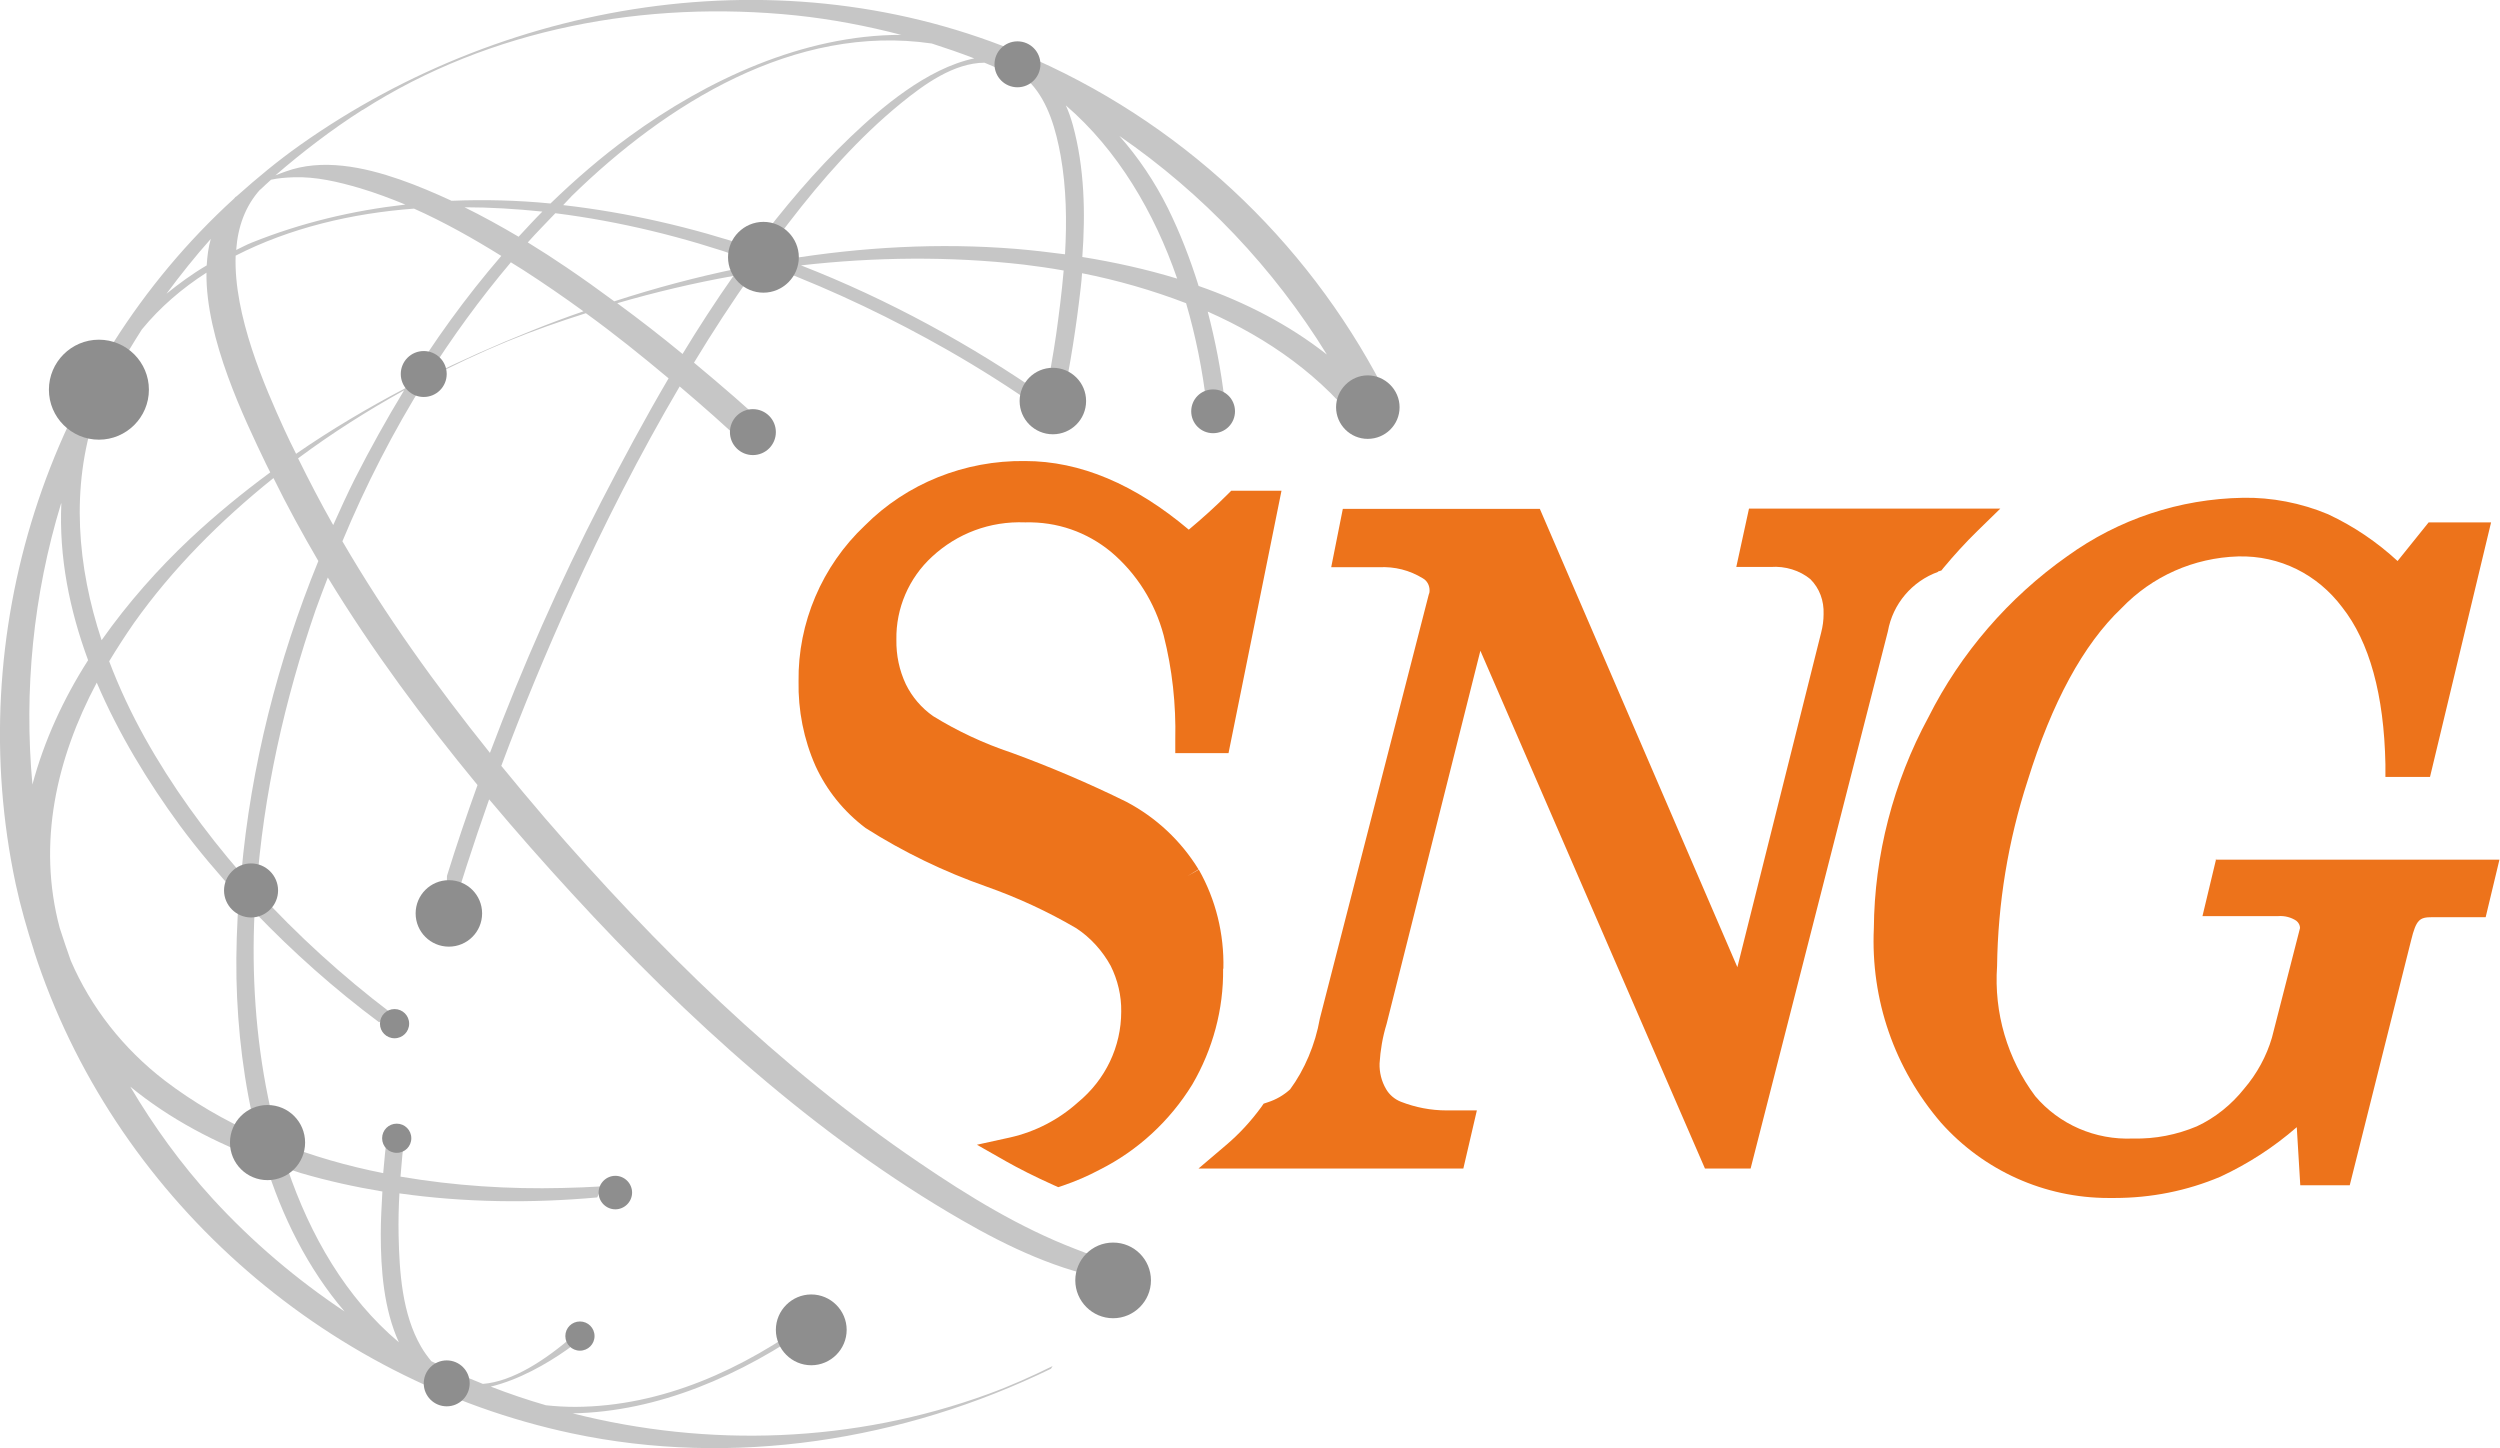 <?xml version="1.0" encoding="UTF-8"?>
<svg xmlns="http://www.w3.org/2000/svg" viewBox="0 0 92.51 53.6">
    <defs>
        <style>
            .cls-1 {
            fill: #8e8e8e;
            }

            .cls-2 {
            isolation: isolate;
            }

            .cls-3 {
            fill: #c6c6c6;
            }

            .cls-4 {
            fill: #9b9b9b;
            mix-blend-mode: multiply;
            opacity: .55;
            }

            .cls-5 {
            fill: #ed731b;
            }
        </style>
    </defs>
    <g class="cls-2">
        <g id="Laag_2" data-name="Laag 2">
            <g id="Isolatiemodus">
                <g>
                    <g>
                        <g>
                            <path class="cls-3"
                                  d="M51.41,14.8c-2.72-5.49-7.29-10-13.08-12.59C29.44-1.77,18.94-.18,11.1,5.37c-.82.58-1.59,1.22-2.33,1.88-.02.02-.04.03-.06.04-.02.02-.03.04-.05.06C1.73,13.67-1.39,23.46.58,32.71c.18.84.42,1.67.68,2.48,0,0,0,0,0,0,0,0,0,0,0,.01,2.9,8.97,10.64,15.87,19.9,17.84,5.97,1.27,12.26.27,17.73-2.39l.06-.1c-.77.38-1.55.73-2.37,1.03-5.01,1.83-10.38,1.99-15.39.72,3.16-.06,6.23-1.39,8.97-3.32l.08.39c.11-.11.21-.2.28-.29.1-.13.15-.23.1-.28-.03-.02-.07-.04-.14-.05h0c-.07,0-.15,0-.25,0-.01-.01-.02-.03-.03-.04-.02.01-.04.03-.06.04,0,0-.01,0-.02,0h0c-2.62,1.93-5.62,3.29-8.82,3.31-.37,0-.73-.02-1.1-.06-.69-.2-1.37-.43-2.04-.69,1.04-.25,2.07-.84,2.81-1.36.17-.12.34-.25.5-.38-.07-.06-.15-.11-.23-.16-1.07.93-2.27,1.71-3.37,1.8-.65-.26-1.28-.53-1.91-.84-.13-.16-.26-.33-.38-.54-.7-1.21-.8-2.75-.83-4.11-.01-.52,0-1.04.03-1.56,2.41.34,4.88.37,7.32.15l.18-.41c-.49.03-.98.05-1.47.06-1.97.05-4-.08-5.99-.42.04-.48.08-.96.14-1.44-.2-.05-.42-.1-.63-.15-.06.49-.11.97-.15,1.46-1.32-.26-2.61-.63-3.85-1.12-.16-.56-.3-1.12-.41-1.68-.46-2.25-.61-4.56-.5-6.86,1.42,1.48,2.96,2.85,4.61,4.08.16-.11.32-.23.42-.36,0,0,0,0,0,0-1.78-1.35-3.45-2.87-4.96-4.52.25-3.55,1.05-7.08,2.19-10.38.14-.4.3-.8.45-1.2,1.64,2.69,3.53,5.24,5.54,7.68-.4,1.11-.78,2.23-1.13,3.36-.01.7-.03,1.45-.03,2.16.46-1.68,1.01-3.34,1.59-4.99,1,1.19,2.03,2.36,3.07,3.49,4.22,4.6,8.99,8.95,14.42,12.08,1.73,1,3.62,1.89,5.61,2.22.1.02.21.03.31.04l-.1-.65c-.56-.15-1.11-.34-1.61-.54-2.06-.79-3.97-1.96-5.79-3.2-5.19-3.52-9.74-8-13.83-12.73-.55-.64-1.09-1.29-1.63-1.95.79-2.12,1.66-4.21,2.59-6.26,1.2-2.65,2.53-5.26,4.01-7.78.85.72,1.69,1.46,2.5,2.23l1-.51c-.96-.9-1.96-1.76-2.97-2.6.69-1.14,1.42-2.26,2.19-3.35.28-.04.55-.1.82-.14,2.21.84,4.35,1.87,6.37,3.02,1.19.68,2.36,1.42,3.49,2.22l.06.03.11.05c.06.08.15.14.26.14.01,0,.02-.01.03-.01l.13.06.04-.13c.08-.06.15-.15.15-.26,0-.04-.03-.07-.04-.1l.03-.09c.29-1.39.51-2.79.67-4.21.02-.18.04-.36.05-.54,1.31.26,2.6.63,3.85,1.11.36,1.23.61,2.49.76,3.77l.44.44.22-.65c-.13-1.1-.34-2.18-.62-3.25,2.24.99,4.27,2.41,5.75,4.4.01.01.02.03.03.04l.16-.19.57-.69h0l.26-.31ZM10.96,16.8c-.15-.3-.3-.6-.44-.91-.72-1.58-1.88-4.22-1.8-6.43,2.01-1.03,4.32-1.57,6.6-1.74,1.12.5,2.2,1.11,3.23,1.75-1.32,1.53-2.51,3.18-3.56,4.9-1.39.73-2.74,1.53-4.03,2.42ZM14.95,14.45c-.65,1.07-1.26,2.17-1.82,3.27-.28.56-.54,1.13-.8,1.71-.46-.81-.89-1.64-1.3-2.47,1.25-.93,2.56-1.76,3.91-2.51ZM3.53,15.3s0,0,0,0c.5-1.08,1.08-2.11,1.72-3.11.68-.83,1.49-1.52,2.39-2.1-.03,2.45,1.4,5.4,2.21,7.09.05.1.1.2.15.3-1.03.76-2.02,1.57-2.96,2.45-1.18,1.11-2.31,2.38-3.28,3.76-.9-2.72-1.15-5.64-.23-8.39ZM9.63,7.02c.13-.12.26-.25.4-.37.27-.06.55-.08.83-.09.83-.03,1.66.17,2.45.4.57.17,1.13.38,1.69.61-1.94.22-3.85.67-5.69,1.41-.2.08-.38.18-.57.27.06-.85.33-1.62.89-2.24ZM17.17,7.67c.97,0,1.93.06,2.9.16-.3.3-.59.62-.88.93-.66-.39-1.33-.76-2.02-1.1ZM18.91,9.71c.15.09.3.19.45.28.76.49,1.5,1,2.23,1.53-.64.22-1.28.46-1.9.71-1.33.53-2.63,1.11-3.9,1.74.94-1.49,1.98-2.92,3.12-4.27ZM20.97,9.9c-.47-.32-.95-.63-1.44-.93.33-.37.68-.72,1.02-1.08,2.39.3,4.75.88,7.04,1.68-.09.12-.17.24-.26.36-1.56.32-3.09.73-4.6,1.22-.58-.43-1.17-.85-1.76-1.25ZM20.84,7.59c.11-.11.21-.23.32-.34,3.49-3.41,8.25-6.38,13.32-5.64.53.17,1.05.35,1.57.55-1.75.37-3.47,1.85-4.57,2.9-1.31,1.25-2.49,2.65-3.59,4.12-2.3-.77-4.67-1.32-7.05-1.59ZM13.42,4.07C18.15,1.04,23.91,0,29.45.57c1.33.14,2.63.39,3.9.72-3.63,0-7.19,1.67-10.06,3.76-1.03.75-2,1.59-2.92,2.48-1.22-.12-2.45-.15-3.66-.1-.63-.29-1.26-.56-1.92-.79-1.33-.46-2.87-.79-4.23-.29-.12.04-.24.09-.37.14,1.02-.88,2.09-1.7,3.22-2.42ZM7.65,9.82c-.53.31-1.02.67-1.49,1.05.52-.7,1.06-1.38,1.64-2.03-.09.31-.13.64-.15.97ZM2.27,18.63c-.09,1.98.3,3.93.99,5.8-.92,1.44-1.63,2.99-2.06,4.6-.32-3.48.03-7.02,1.06-10.4ZM7.88,44.37c-1.18-1.29-2.19-2.69-3.06-4.16,1.45,1.19,3.17,2.1,4.98,2.75.63,2.06,1.6,3.99,2.95,5.57-1.77-1.18-3.41-2.57-4.87-4.16ZM11.14,43.41c.99.29,1.99.51,3.01.68-.03.53-.06,1.06-.06,1.58,0,1.31.11,2.77.67,4-1.96-1.65-3.28-3.95-4.12-6.42.17.05.34.11.5.16ZM9.52,42c-1.21-.54-2.37-1.21-3.43-2.02-1.52-1.17-2.72-2.69-3.47-4.43-.14-.4-.28-.8-.41-1.21-.84-3.14-.12-6.28,1.37-9.08.81,1.9,1.9,3.68,3.07,5.28.68.92,1.42,1.79,2.19,2.63-.07,1.01-.11,2.03-.09,3.05.04,1.88.27,3.87.76,5.79ZM8.92,32.32c-1.35-1.56-2.56-3.23-3.56-5.02-.5-.9-.95-1.85-1.32-2.83.29-.48.6-.96.92-1.42,1.42-2,3.19-3.78,5.16-5.36.51,1.04,1.07,2.06,1.66,3.07-1.5,3.68-2.5,7.6-2.85,11.56ZM22.26,18.54c-1.55,3.01-2.93,6.13-4.13,9.32-1.99-2.48-3.86-5.08-5.46-7.83.86-2.07,1.89-4.08,3.08-5.98,1-.52,2.01-1,3.03-1.42.95-.39,1.92-.73,2.9-1.04,1.05.76,2.07,1.58,3.06,2.41-.88,1.5-1.7,3.03-2.48,4.54ZM25.26,13.1c-.79-.65-1.6-1.28-2.42-1.88,1.41-.41,2.85-.75,4.3-1.01-.66.94-1.29,1.91-1.89,2.9ZM28.06,9.77s.02-.03.03-.04c.02,0,.04.01.06.02-.03,0-.06.01-.09.02ZM28.37,9.35c.27-.37.54-.75.82-1.11,1.23-1.6,2.58-3.14,4.15-4.42.86-.7,1.95-1.49,3.09-1.5.58.24,1.15.5,1.72.77.65.71.93,1.74,1.1,2.68.21,1.19.23,2.41.16,3.64-.61-.08-1.22-.15-1.81-.2-2.84-.23-5.71-.07-8.53.39-.23-.08-.46-.16-.69-.24ZM39.08,12.39c-.11.76-.25,1.52-.4,2.28-2.72-1.89-5.78-3.58-9.04-4.85,2.74-.31,5.5-.34,8.23-.03.49.06.99.13,1.49.22-.07.8-.17,1.6-.28,2.38ZM39.7,4.63c-.07-.25-.15-.49-.26-.73,1.92,1.65,3.28,3.97,4.12,6.41-1.15-.35-2.33-.61-3.51-.8.12-1.63.08-3.31-.35-4.88ZM44.35,10.57c-.31-.99-.68-1.95-1.14-2.88-.49-.98-1.09-1.87-1.79-2.66,3.09,2.13,5.71,4.89,7.68,8.09-1.41-1.11-3.03-1.94-4.75-2.54Z"/>
                            <polygon class="cls-4"
                                     points="42.35 45.43 42.35 45.43 42.46 45.26 42.46 45.26 42.35 45.43"/>
                        </g>
                        <g>
                            <path class="cls-1" d="M30.1,48.6l.04.18s.08,0,.11,0c-.09-.11-.15-.18-.15-.18Z"/>
                            <path class="cls-1"
                                  d="M16.53,13.84c0,.47-.38.85-.85.85s-.85-.38-.85-.85.38-.85.85-.85.85.38.85.85Z"/>
                            <path class="cls-1"
                                  d="M29.56,9.52c0,.72-.59,1.31-1.31,1.31s-1.31-.59-1.31-1.31.59-1.31,1.31-1.31,1.31.59,1.31,1.31Z"/>
                            <path class="cls-1"
                                  d="M11.29,42.28c0,.77-.62,1.39-1.39,1.39s-1.39-.62-1.39-1.39.62-1.39,1.39-1.39,1.39.62,1.39,1.39Z"/>
                            <path class="cls-1"
                                  d="M31.33,49.21c0,.72-.59,1.31-1.31,1.31s-1.31-.59-1.31-1.31.59-1.31,1.31-1.31,1.31.59,1.31,1.31Z"/>
                            <path class="cls-1"
                                  d="M23.39,44.13c0,.34-.28.62-.62.62s-.62-.28-.62-.62.28-.62.62-.62.62.28.62.62Z"/>
                            <path class="cls-1"
                                  d="M42.59,47.38c0,.77-.63,1.4-1.4,1.4s-1.4-.63-1.4-1.4.62-1.4,1.4-1.4,1.4.63,1.4,1.4Z"/>
                            <path class="cls-1"
                                  d="M17.84,33.8c0,.68-.55,1.23-1.23,1.23s-1.23-.55-1.23-1.23.55-1.23,1.23-1.23,1.23.55,1.23,1.23Z"/>
                            <path class="cls-1"
                                  d="M15.14,37.88c0,.3-.24.54-.54.54s-.54-.24-.54-.54.24-.54.54-.54.54.24.54.54Z"/>
                            <path class="cls-1"
                                  d="M15.22,42.12c0,.3-.24.54-.54.54s-.54-.24-.54-.54.24-.54.54-.54.54.24.54.54Z"/>
                            <path class="cls-1"
                                  d="M22,49.44c0,.3-.24.54-.54.54s-.54-.24-.54-.54.24-.54.54-.54.54.24.54.54Z"/>
                            <path class="cls-1"
                                  d="M45.7,15.22c0,.45-.36.81-.81.81s-.81-.36-.81-.81.36-.81.81-.81.81.36.81.81Z"/>
                            <path class="cls-1"
                                  d="M51.79,15.07c0,.65-.53,1.17-1.18,1.17s-1.17-.53-1.17-1.17.53-1.18,1.17-1.18,1.18.53,1.18,1.18Z"/>
                            <path class="cls-1"
                                  d="M28.71,15.99c0,.47-.38.85-.85.85s-.85-.38-.85-.85.38-.85.85-.85.85.38.85.85Z"/>
                            <path class="cls-1"
                                  d="M40.19,14.84c0,.68-.55,1.23-1.23,1.23s-1.23-.55-1.23-1.23.55-1.23,1.23-1.23,1.23.55,1.23,1.23Z"/>
                            <path class="cls-1"
                                  d="M5.51,14.42c0,1.02-.83,1.85-1.85,1.85s-1.85-.83-1.85-1.85.83-1.85,1.85-1.85,1.85.83,1.85,1.85Z"/>
                            <path class="cls-1" d="M10.29,32.95c0,.55-.45,1-1,1s-1-.45-1-1,.45-1,1-1,1,.45,1,1Z"/>
                            <path class="cls-1"
                                  d="M38.5,2.38c0,.47-.38.85-.85.85s-.85-.38-.85-.85.38-.85.85-.85.85.38.85.85Z"/>
                            <path class="cls-1"
                                  d="M17.38,51.19c0,.47-.38.85-.85.85s-.85-.38-.85-.85.38-.85.85-.85.85.38.85.85Z"/>
                        </g>
                    </g>
                    <g>
                        <path class="cls-5"
                              d="M45.27,35.84c.03-1.28-.28-2.55-.91-3.66l-.42.24h0s0,0,0,0h0l.41-.25c-.65-1.06-1.57-1.92-2.67-2.5-1.38-.68-2.81-1.29-4.26-1.82-1.02-.34-2-.8-2.89-1.35-.43-.3-.78-.71-1.01-1.18-.24-.51-.36-1.07-.35-1.65-.02-1.16.46-2.28,1.32-3.07.93-.86,2.14-1.32,3.44-1.27,1.2-.03,2.29.36,3.18,1.09.96.81,1.63,1.89,1.95,3.09.32,1.26.46,2.56.43,3.86v.5s1.97,0,1.97,0l1.96-9.71h-1.86l-.14.14c-.46.46-.94.89-1.43,1.3-1.99-1.68-4.02-2.54-6.06-2.54-2.23-.03-4.38.83-5.93,2.39-1.58,1.49-2.48,3.6-2.45,5.76-.02,1.07.19,2.15.63,3.14.41.89,1.03,1.67,1.85,2.29,1.4.89,2.91,1.62,4.48,2.17,1.16.41,2.28.93,3.32,1.54.53.35.97.84,1.27,1.39.26.52.4,1.11.39,1.69,0,1.3-.58,2.52-1.6,3.36-.71.64-1.58,1.09-2.51,1.3l-1.23.27,1.09.62c.46.26,1.05.56,1.74.87l.18.08.18-.06c.47-.16.93-.36,1.36-.59,1.41-.71,2.59-1.8,3.42-3.15.76-1.3,1.16-2.79,1.14-4.28Z"/>
                        <path class="cls-5"
                              d="M82.01,31.77l-.51,2.13h2.8c.25-.02.49.05.67.17.09.07.14.17.14.27l-1.04,4.06c-.2.68-.55,1.33-1.03,1.89-.47.59-1.08,1.08-1.75,1.39-.74.31-1.53.47-2.36.45-1.4.06-2.73-.52-3.62-1.57-1.03-1.38-1.53-3.08-1.41-4.81.03-2.33.41-4.64,1.13-6.86.9-2.9,2.06-5.04,3.47-6.38,1.14-1.19,2.68-1.87,4.32-1.92,1.55-.04,2.94.67,3.85,1.88,1.01,1.28,1.55,3.24,1.6,5.81v.47h1.65l2.26-9.42h-2.31l-1.15,1.43c-.76-.7-1.61-1.28-2.57-1.73-1-.42-2.1-.63-3.15-.61-2.35.04-4.6.79-6.5,2.16-2.17,1.53-3.95,3.59-5.14,5.96-1.3,2.4-2,5.11-2.02,7.81-.12,2.64.76,5.19,2.49,7.2,1.58,1.77,3.83,2.78,6.19,2.78.08,0,.15,0,.23,0,1.34,0,2.67-.26,3.92-.79,1.03-.48,1.97-1.09,2.82-1.83l.13,2.15h1.83l2.27-9.06c.19-.78.32-.86.78-.86h1.98l.51-2.13h-10.5Z"/>
                        <path class="cls-5"
                              d="M71.71,21.15l.13-.04.08-.1c.39-.47.81-.93,1.25-1.36l.85-.83h-9.3s-.47,2.16-.47,2.16h1.27c.55-.04,1.08.13,1.47.45.34.34.51.8.49,1.3,0,.22-.03.45-.09.68l-3.1,12.38-7.31-16.96h-7.29l-.43,2.16h1.77c.58-.03,1.13.11,1.62.41.16.09.25.26.25.45,0,.04,0,.08-.03.15l-4.03,15.69c-.17.97-.57,1.9-1.1,2.62-.24.22-.52.38-.83.48l-.15.05-.09.13c-.38.52-.82,1-1.32,1.42l-1,.85h9.8l.5-2.15h-1.12c-.58,0-1.15-.11-1.69-.32-.23-.09-.43-.26-.55-.47-.17-.29-.25-.62-.24-.95.03-.49.11-.97.26-1.46l3.47-13.81,8.31,19.16h1.69l5.08-19.88c.18-1.01.89-1.85,1.86-2.2Z"/>
                    </g>
                </g>
            </g>
        </g>
    </g>
</svg>